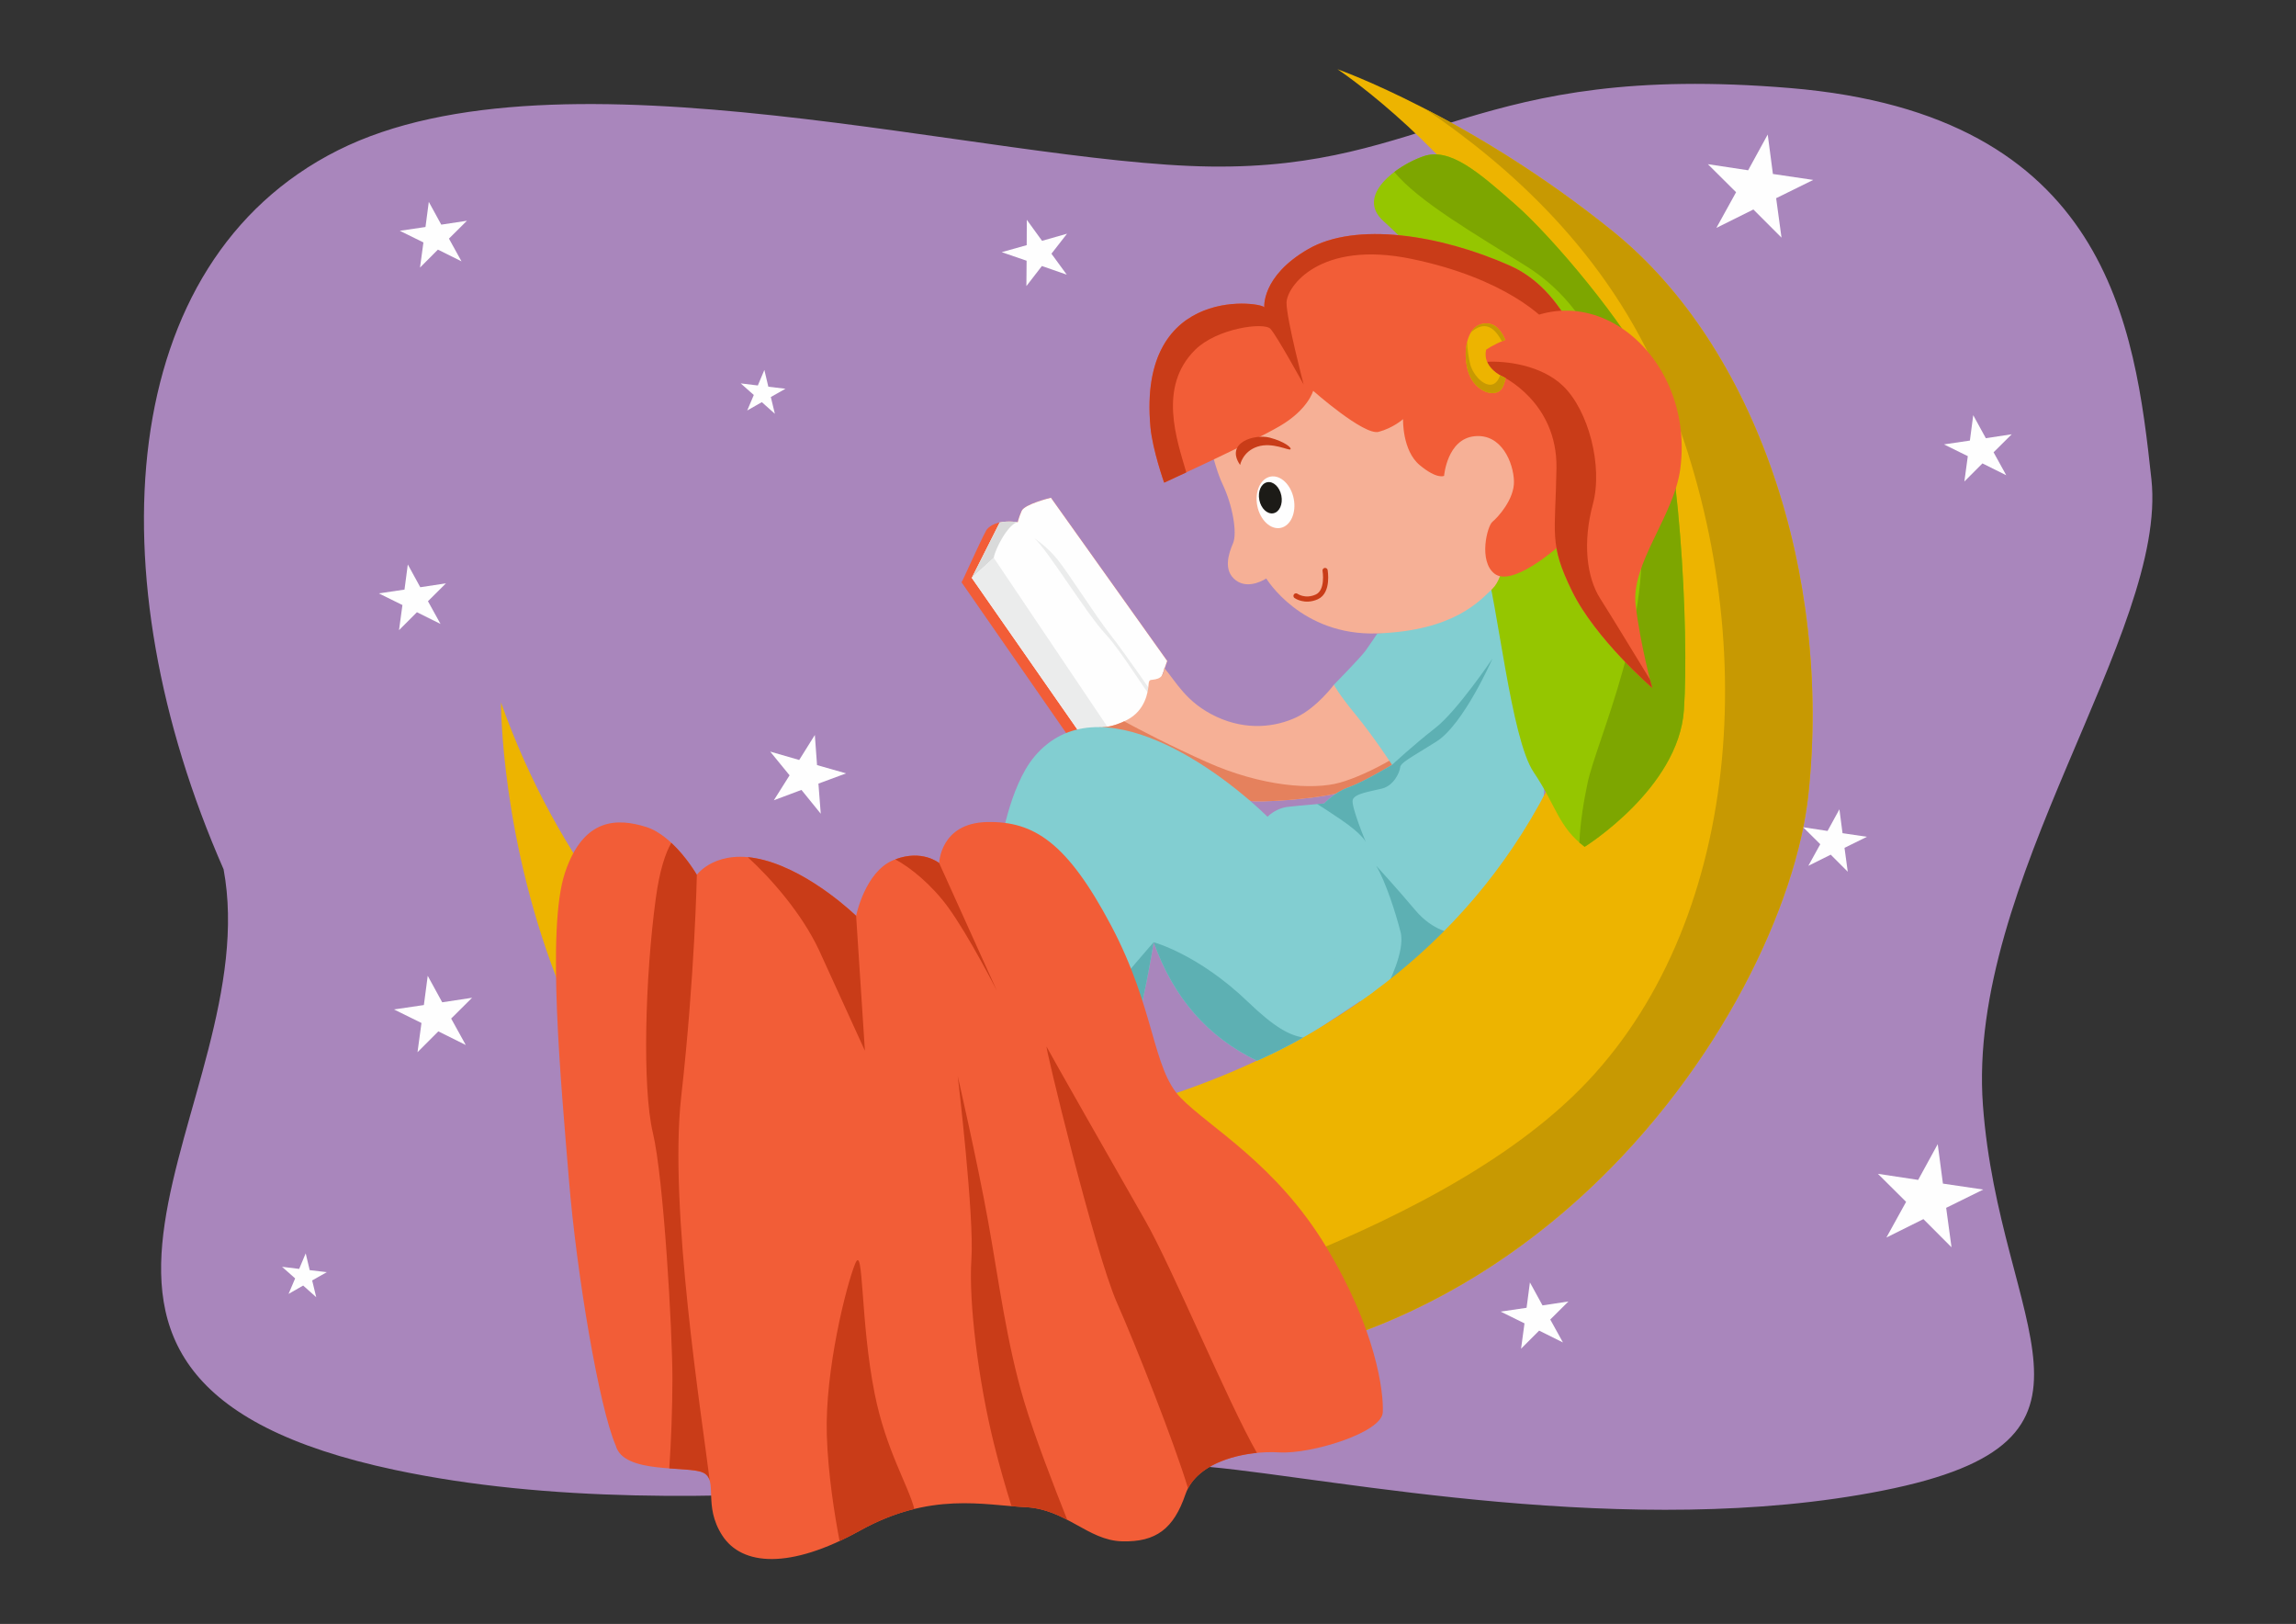 <?xml version="1.0" encoding="UTF-8" standalone="no"?>
<!DOCTYPE svg PUBLIC "-//W3C//DTD SVG 1.1//EN" "http://www.w3.org/Graphics/SVG/1.1/DTD/svg11.dtd">
<svg width="100%" height="100%" viewBox="0 0 1588 1123" version="1.1" xmlns="http://www.w3.org/2000/svg" xmlns:xlink="http://www.w3.org/1999/xlink" xml:space="preserve" xmlns:serif="http://www.serif.com/" style="fill-rule:evenodd;clip-rule:evenodd;stroke-linejoin:round;stroke-miterlimit:22.926;">
    <rect x="0" y="0" width="1588" height="1123" fill="#333333" stroke="none"/>
    <path d="M154.637,601.105C184.739,763.254 -23.544,953.626 273.18,1016.5C486.235,1061.65 749.948,1006.33 837.05,1014.47C924.152,1022.6 1128.15,1065.31 1302.35,1030.74C1476.56,996.168 1382.93,918.893 1371.47,764.344C1360.01,609.795 1499.45,437.095 1487.99,331.35C1476.53,225.606 1458.19,79.192 1238.14,60.89C1018.1,42.588 990.764,117.193 837.192,115.16C683.62,113.127 387.112,26.756 233.538,104.029C79.963,181.303 65.245,397.749 154.637,601.105L154.637,601.105Z" style="fill:#a986bc;"/>
    <path d="M665.026,402.659L744.773,517.547L790.052,506.059L807.285,457.062L726.863,344.199C726.863,344.199 708.615,348.592 706.588,353.323C704.561,358.054 703.885,361.095 703.885,361.095C703.885,361.095 688.341,358.392 682.259,366.501C677.614,374.938 665.393,402.741 665.025,402.658L665.026,402.659Z" style="fill:#f25d37;"/>
    <path d="M752.848,515.499L790.052,506.06L807.285,457.062L726.863,344.2C726.863,344.2 708.615,348.592 706.588,353.324C704.561,358.055 703.885,361.095 703.885,361.095C703.885,361.095 697.584,360.001 691.435,361.298L672.122,399.617L752.847,515.498L752.848,515.499Z" style="fill:#fefefe;"/>
    <path d="M703.886,361.096C703.886,361.096 697.584,360.001 691.436,361.298L672.122,399.617L687.328,385.763C688.004,380.141 697.212,362.279 703.885,361.096L703.886,361.096Z" style="fill:#d9dada;"/>
    <path d="M687.328,385.763L771.45,510.779L752.848,515.498L672.122,399.617L687.328,385.763ZM715.452,372.266C724.914,380.713 750.928,423.75 764.787,438.665C776.196,450.946 792.477,478.804 797.857,483.87C799.009,484.956 798.06,481.073 798.06,481.037C798.055,480.821 778.875,452.879 767.913,438.834C756.951,424.787 738.767,395.918 731.333,386.795C723.9,377.671 715.452,372.265 715.452,372.265L715.452,372.266Z" style="fill:#ebecec;"/>
    <g>
        <path d="M1055.56,369.594C1057.58,385.137 1046.09,390.544 1060.96,418.929C1075.83,447.313 1087.99,461.505 1087.99,461.505L1096.78,395.952C1100.16,370.27 1090.02,341.21 1087.32,331.748C1084.62,322.286 1055.56,369.594 1055.56,369.594Z" style="fill:#f25d37;stroke:#e31e24;stroke-width:0.36px;"/>
        <path d="M1055.56,369.594C1057.58,385.137 1046.09,390.544 1060.96,418.929C1075.83,447.313 1087.99,461.505 1087.99,461.505L1089.01,454.002C1085.27,448.028 1080.46,439.18 1078.71,430.783C1075.66,416.252 1075.66,404.763 1072.96,387.868C1071.04,375.858 1067.58,361.287 1065.74,353.865C1060.09,362.213 1055.56,369.594 1055.56,369.594L1055.56,369.594Z" style="fill:#c93c18;stroke:#e31e24;stroke-width:0.36px;"/>
    </g>
    <path d="M805.171,461.846C813.619,471.646 820.377,485.837 841.327,495.636C862.278,505.435 882.551,502.732 896.744,495.974C910.936,489.216 922.596,473.503 922.596,473.503C922.596,473.503 936.281,477.051 947.769,492.257C959.258,507.464 962.808,528.92 962.808,528.92C962.808,528.92 941.05,544.57 924.304,548.657C907.558,552.743 870.685,555.157 864.623,553.78C858.561,552.405 815.984,536.861 798.413,528.076C780.841,519.29 760.22,502.812 760.22,502.812C760.22,502.812 767.663,504.084 779.828,497.664C791.992,491.244 794.02,478.741 794.358,473.673C794.696,468.604 796.048,470.97 800.778,469.28C805.509,467.591 805.171,461.846 805.171,461.846Z" style="fill:#f6b096;"/>
    <path d="M962.084,525.379C962.589,527.598 962.808,528.921 962.808,528.921C962.808,528.921 941.05,544.571 924.304,548.657C907.558,552.743 870.685,555.157 864.623,553.781C858.561,552.406 815.984,536.862 798.413,528.076C783.713,520.726 766.882,507.995 761.773,504.03L762.649,502.903C765.462,502.807 770.611,502.086 777.511,498.823C788.412,504.73 809.342,515.674 834.894,527.081C872.74,543.977 908.221,546.342 926.468,541.273C936.911,538.372 950.018,532.374 962.083,525.379L962.084,525.379Z" style="fill:#e5815d;"/>
    <path d="M872.247,576.229C870.557,567.105 881.709,558.994 890.494,557.981C899.28,556.968 915.837,555.616 915.837,555.616C915.837,555.616 922.933,547.844 932.733,544.465C942.533,541.086 962.807,528.921 962.807,528.921C962.807,528.921 950.304,509.661 937.802,494.454C925.299,479.247 922.595,473.503 922.595,473.503C922.595,473.503 941.18,454.579 944.559,449.849C947.939,445.118 952.669,438.023 952.669,438.023C952.669,438.023 970.248,437.206 989.171,428.758C1008.09,420.31 1021.26,415.721 1026,408.286C1030.73,400.852 1033.77,396.797 1033.77,396.797C1033.77,396.797 1055.06,429.913 1061.48,448.159C1067.9,466.406 1070.18,516.166 1067.68,550.59C1065.19,585.013 1046.95,622.859 1016.87,650.23C986.798,677.6 954.697,695.847 951.993,696.861C949.29,697.875 928.002,687.061 911.782,669.828C895.562,652.594 872.246,576.227 872.246,576.227L872.247,576.229Z" style="fill:#82ced1;"/>
    <path d="M951.81,598.632C958.569,610.12 965.328,631.409 968.706,644.587C972.084,657.765 959.582,681.419 959.582,681.419L1004.86,645.263C1004.86,645.263 991.346,644.25 978.843,629.382C966.34,614.513 951.809,598.632 951.809,598.632L951.81,598.632Z" style="fill:#5db0b3;"/>
    <path d="M346.503,485.773C346.503,485.773 345.151,870.99 691.171,938.572C1037.19,1006.15 1234.53,702.035 1250.75,549.3C1266.97,396.564 1214.26,239.775 1115.59,160.028C1016.92,80.281 925.005,47.842 925.005,47.842C925.005,47.842 1187.22,220.852 1095.31,487.124C1003.4,753.397 722.259,779.078 670.896,788.54C619.534,798.002 426.25,710.144 346.503,485.773L346.503,485.773Z" style="fill:#edb400;"/>
    <path d="M985.452,75.141C1043.67,114.642 1111.34,174.35 1149.67,265.017C1219.96,431.269 1206.44,632.662 1098.31,747.552C990.234,862.385 753.953,914.69 702.398,940.591C1041.44,999.491 1234.71,700.373 1250.75,549.3C1266.97,396.565 1214.26,239.775 1115.59,160.028C1067.25,120.958 1020.53,93.25 985.452,75.142L985.452,75.141Z" style="fill:#c79902;"/>
    <path d="M1095.99,585.598C1077.72,571.739 1076.46,557.25 1060.71,533.94C1044.97,510.631 1035.92,417.246 1026.58,387.083C1017.25,356.92 1014.73,237.227 1006.54,215.808C998.348,194.389 976.3,170.451 956.771,152.812C937.242,135.173 966.221,114.384 984.49,108.084C1002.76,101.785 1022.29,118.794 1048.12,141.473C1073.94,164.151 1124.04,223.644 1142.61,261.166C1161.18,298.687 1168.44,436.926 1164.66,491.103C1160.88,545.28 1095.99,585.597 1095.99,585.597L1095.99,585.598Z" style="fill:#95c600;"/>
    <path d="M1095.99,585.598C1094.7,584.617 1093.5,583.634 1092.36,582.644C1092.97,568.418 1095.4,553.819 1098.05,541.345C1104.35,511.737 1144.04,427.952 1133.96,354.877C1123.88,281.801 1109.86,218.182 1055.77,184.16C1019.54,161.38 981.312,139.449 964.349,118.933C970.735,114.092 978.239,110.24 984.489,108.085C1002.76,101.785 1022.29,118.794 1048.12,141.473C1073.94,164.152 1124.04,223.645 1142.61,261.166C1161.18,298.687 1168.44,436.927 1164.66,491.103C1160.88,545.28 1095.99,585.598 1095.99,585.598L1095.99,585.598Z" style="fill:#7da600;"/>
    <path d="M691.808,586.029C691.808,586.029 697.89,544.129 715.461,523.178C759.49,470.681 844.108,532.205 879.01,567.107C910.396,598.493 910.048,647.613 931.725,678.617C941.215,692.192 950.891,685.23 950.891,685.23C950.891,685.23 939.591,693.322 916.286,708.426C892.981,723.528 869.433,733.507 869.433,733.507C835.332,717.165 811.593,689.89 797.912,651.585C797.912,651.585 789.126,705.65 783.719,713.084C778.313,720.518 691.808,586.03 691.808,586.03L691.808,586.029Z" style="fill:#82ced1;"/>
    <path d="M901.363,717.459C883.892,727.379 869.431,733.506 869.431,733.506C835.33,717.165 811.592,689.889 797.91,651.584C797.91,651.584 776.042,676.117 764.288,692.688C774.58,706.399 782.229,715.131 783.718,713.084C789.124,705.65 797.91,651.585 797.91,651.585C797.91,651.585 828.657,659.693 863.123,692.807C881.5,710.462 891.766,715.946 901.363,717.46L901.363,717.459ZM910.963,556.025C915.635,558.829 921.087,562.506 927.157,566.597C942.701,577.072 944.728,582.479 944.728,582.479C944.728,582.479 934.254,557.473 935.605,553.08C936.956,548.688 947.769,547.336 955.879,545.309C963.989,543.281 968.044,534.157 968.382,530.778C968.72,527.399 974.463,524.696 993.387,512.869C1012.31,501.042 1032.25,455.425 1032.25,455.425C1032.25,455.425 1007.92,491.581 992.711,503.408C977.505,515.235 962.807,528.92 962.807,528.92C962.807,528.92 942.533,541.085 932.733,544.464C922.933,547.843 915.838,555.615 915.838,555.615L910.963,556.024L910.963,556.025Z" style="fill:#5db0b3;"/>
    <path d="M835.239,272.952C831.184,287.82 838.956,320.934 845.714,335.127C852.472,349.32 855.852,368.581 852.811,375.677C849.769,382.772 845.716,394.599 854.838,401.358C863.962,408.116 875.788,400.007 875.788,400.007C875.788,400.007 899.794,439.885 952.669,438.024C1005.55,436.163 1023.47,415.509 1032.24,407.103C1041.01,398.696 1041.7,375.339 1048.8,356.417C1055.89,337.494 1064,298.972 1044.07,283.09C1024.13,267.208 968.374,265.857 952.493,253.016C936.611,240.175 838.617,246.596 835.238,272.953L835.239,272.952Z" style="fill:#f6b096;"/>
    <path d="M874.442,212.804C876.841,209.395 786.33,194.132 795.72,295.512C797.158,311.047 805.17,333.776 805.17,333.776C805.17,333.776 865.656,306.068 885.255,294.579C904.853,283.089 908.233,270.249 908.233,270.249C908.233,270.249 943.376,301.337 953.513,298.633C963.65,295.93 970.408,289.848 970.408,289.848C970.408,289.848 969.733,311.474 981.897,321.611C994.062,331.748 998.793,329.045 998.793,329.045C998.793,329.045 1000.82,303.702 1019.74,301.674C1038.67,299.646 1046.78,320.26 1047.11,332.762C1047.45,345.265 1035.96,357.767 1032.25,360.808C1028.53,363.85 1022.45,388.182 1033.77,396.798C1045.09,405.412 1073.47,383.111 1087.66,368.919C1101.86,354.726 1104.32,315.756 1105.12,296.044C1105.91,276.331 1093.07,205.369 1044.41,183.743C995.753,162.117 937.602,153.324 904.824,172.247C872.047,191.169 874.443,212.804 874.443,212.804L874.442,212.804Z" style="fill:#f25d37;"/>
    <path d="M874.442,212.804C876.841,209.395 786.33,194.132 795.72,295.512C797.158,311.047 805.17,333.776 805.17,333.776L820.478,326.681C814.028,304.328 800.674,267.529 826.624,241.892C841.761,226.938 874.269,222.631 878.662,227.362C883.055,232.092 901.64,265.883 901.64,265.883C901.64,265.883 889.813,220.604 889.813,209.452C889.813,198.301 912.791,165.863 976.318,179.04C1039.85,192.219 1069.26,219.331 1074.66,228.753C1078.66,235.746 1096.08,269.937 1104.79,287.1C1102.38,260.287 1087.34,202.821 1044.41,183.744C995.751,162.118 937.601,153.325 904.823,172.247C872.045,191.169 874.442,212.804 874.442,212.804L874.442,212.804Z" style="fill:#c93c18;"/>
    <path d="M1027.85,241.864C1087.92,176.142 1173.25,240.463 1162.15,324.207C1157.83,356.766 1127.87,389.87 1131.25,418.253C1134.63,446.637 1142.74,475.698 1142.74,475.698C1142.74,475.698 1103.54,441.907 1087.32,408.792C1071.1,375.677 1075.83,369.594 1076.5,323.639C1077.18,277.683 1038.66,260.111 1038.66,260.111C1038.66,260.111 1025.14,254.029 1027.85,241.864L1027.85,241.864Z" style="fill:#f25d37;"/>
    <path d="M1141.22,469.952L1142.74,475.697C1142.74,475.697 1103.54,441.907 1087.32,408.791C1071.1,375.677 1075.83,369.594 1076.51,323.638C1077.18,277.682 1038.66,260.111 1038.66,260.111C1038.66,260.111 1031.31,256.802 1028.54,250.189C1040.91,249.506 1065.75,252.16 1081.07,266.896C1098.64,283.791 1108.78,322.314 1101.68,348.671C1094.59,375.028 1097.29,399.019 1106.75,413.887C1113.18,423.982 1130.66,452.609 1141.22,469.952L1141.22,469.952Z" style="fill:#c93c18;"/>
    <path d="M1041.16,235.021C1037.48,226.859 1032.61,222.104 1024.53,224.123C1015.07,226.489 1011.52,241.864 1015.07,255.718C1018.62,269.572 1032.13,275.318 1037.88,269.742C1039.49,268.18 1040.59,265.125 1041.35,261.534C1039.67,260.573 1038.66,260.112 1038.66,260.112C1038.66,260.112 1025.14,254.029 1027.85,241.864C1027.85,241.864 1032.51,238.392 1041.16,235.021L1041.16,235.021Z" style="fill:#edb400;"/>
    <path d="M1041.16,235.021C1037.48,226.859 1032.61,222.104 1024.53,224.123C1021.52,224.877 1019.1,226.953 1017.33,229.881C1026.87,221.386 1033.66,226.357 1038.73,236.014L1041.16,235.022L1041.16,235.021ZM1014.71,236.432C1013.3,242.156 1013.38,249.109 1015.07,255.718C1018.62,269.572 1032.13,275.318 1037.88,269.742C1039.49,268.18 1040.59,265.125 1041.35,261.534C1040.07,260.805 1038.78,260.224 1037.52,259.518C1032.76,273.545 1019.65,262.087 1016.95,252.196C1015.86,248.203 1014.79,241.1 1014.71,236.433L1014.71,236.432Z" style="fill:#c79902;"/>
    <path d="M896.377,412.083C896.377,412.083 902.459,416.476 910.739,412.759C919.018,409.042 916.484,394.512 916.484,394.512" style="fill:none;stroke:#c93c18;stroke-width:3.57px;stroke-linecap:round;"/>
    <path d="M857.699,321.547C857.699,321.547 859.388,312.255 869.694,308.876C880.001,305.497 891.321,311.749 892.504,310.735C893.686,309.721 888.45,305.327 878.143,302.624C867.837,299.921 847.055,306.004 857.7,321.548L857.699,321.547Z" style="fill:#c93c18;"/>
    <path d="M878.673,329.598C885.625,328.222 892.843,335.05 894.781,344.838C896.72,354.626 892.649,363.69 885.697,365.067C878.745,366.443 871.527,359.615 869.589,349.827C867.65,340.039 871.721,330.975 878.673,329.598Z" style="fill:#fefefe;"/>
    <path d="M876.483,333.47C880.69,332.636 885.059,336.769 886.233,342.693C887.406,348.617 884.942,354.104 880.735,354.937C876.527,355.77 872.158,351.638 870.985,345.713C869.812,339.789 872.275,334.303 876.483,333.47Z" style="fill:#1c1b17;"/>
    <path d="M425.873,999.631C414.385,973.274 398.839,881.363 393.434,815.132C388.028,748.902 377.891,642.123 390.731,603.601C403.571,565.08 427.225,565.755 446.824,571.837C466.422,577.92 481.966,604.953 481.966,604.953C481.966,604.953 495.482,586.03 528.598,594.815C561.713,603.601 592.125,633.337 592.125,633.337C592.125,633.337 598.207,602.925 617.806,594.815C637.405,586.705 649.57,596.843 649.57,596.843C649.57,596.843 650.246,569.134 682.685,568.458C715.124,567.782 738.102,582.65 768.514,640.095C798.926,697.54 796.899,738.764 816.497,759.038C836.096,779.313 882.527,804.77 917.094,861.989C951.661,919.208 957.068,962.461 956.392,976.652C955.716,990.844 906.382,1005.71 884.755,1004.36C863.128,1003.01 827.986,1009.77 819.877,1033.42C811.767,1057.08 799.602,1066.54 775.948,1065.86C752.294,1065.18 737.426,1043.56 709.042,1042.21C680.657,1040.86 643.487,1031.39 594.828,1058.43C546.169,1085.46 513.055,1082.75 499.537,1061.81C486.02,1040.86 496.835,1023.96 486.697,1018.55C476.559,1013.14 431.279,1019.9 425.873,999.629L425.873,999.631Z" style="fill:#f25d37;"/>
    <path d="M869.328,1004.7C850.849,1006.54 829.865,1013.6 821.691,1029.21C812.002,997.092 785.389,929.948 772.568,900.96C757.023,865.817 721.882,719.841 723.908,723.897C725.936,727.951 770.54,806.347 792.166,844.193C810.853,876.894 849.215,969.633 869.327,1004.7L869.328,1004.7ZM738.151,1050.98C729.665,1046.57 720.444,1042.75 709.041,1042.21C705.994,1042.06 702.846,1041.82 699.593,1041.55C695.688,1029.05 691.353,1014.16 687.412,998.28C676.707,955.139 669.842,900.286 671.869,870.55C673.897,840.813 662.407,744.172 662.407,744.172C662.407,744.172 675.924,802.968 683.357,844.193C690.791,885.417 696.199,928.67 708.363,969.219C715.447,992.834 728.49,1026.76 738.149,1050.98L738.151,1050.98ZM632.39,1043.49C620.699,1046.33 608.198,1051 594.828,1058.43C589.953,1061.13 585.236,1063.54 580.678,1065.66C577.224,1047.59 572.669,1019.27 571.849,992.196C570.497,947.592 585.366,888.795 591.448,873.927C597.531,859.059 594.827,913.125 604.964,963.811C612.766,1002.82 628.169,1027.01 632.391,1043.49L632.39,1043.49ZM619.198,594.268C637.978,587.188 649.569,596.844 649.569,596.844L689.441,685.037C689.441,685.037 670.18,647.191 655.65,627.255C644.716,612.252 630.088,600.089 619.198,594.269L619.198,594.268ZM517.184,592.74C520.697,593.067 524.496,593.728 528.598,594.816C561.713,603.602 592.125,633.338 592.125,633.338L598.206,726.6L566.442,656.991C554.448,631.439 533.047,607.224 517.185,592.739L517.184,592.74ZM464.319,582.823C474.913,592.688 481.966,604.954 481.966,604.954C481.966,604.954 480.614,674.563 471.152,758.364C462.445,835.482 485.531,980.131 490.849,1023.78C490.168,1021.53 488.951,1019.76 486.697,1018.55C482.698,1016.42 473.229,1016.18 462.897,1015.43C464.107,998.138 465.071,973.858 465.071,953.676C465.071,919.885 458.988,814.457 451.554,783.369C444.12,752.281 446.148,675.914 453.581,621.173C456.228,601.687 460.243,589.912 464.32,582.823L464.319,582.823ZM491.881,1035.21L491.8,1032.75L491.881,1035.21Z" style="fill:#c93c18;"/>
    <g>
        <path d="M288.763,727.626L291.506,707.424L272.504,698.057L293.166,695.009L295.83,674.794L305.857,693.112L326.505,689.986L312.039,704.357L322.137,722.639L303.17,713.202L288.763,727.626Z" style="fill:#fefefe;"/>
        <path id="B" d="M275.977,435.767L278.336,418.394L261.995,410.338L279.764,407.716L282.055,390.332L290.678,406.084L308.434,403.396L295.994,415.755L304.678,431.477L288.367,423.361L275.977,435.767Z" style="fill:#fefefe;"/>
        <path id="B1" serif:id="B" d="M290.496,185.026L292.855,167.652L276.514,159.596L294.283,156.975L296.574,139.591L305.197,155.343L322.953,152.655L310.513,165.013L319.197,180.736L302.886,172.62L290.496,185.026Z" style="fill:#fefefe;"/>
        <path id="C" d="M1358.63,332.98L1361.01,315.444L1344.52,307.312L1362.45,304.667L1364.76,287.119L1373.47,303.019L1391.39,300.306L1378.83,312.779L1387.6,328.649L1371.13,320.457L1358.63,332.98Z" style="fill:#fefefe;"/>
        <path id="C1" serif:id="C" d="M1052.02,932.673L1054.4,915.137L1037.91,907.006L1055.84,904.36L1058.15,886.812L1066.86,902.712L1084.78,899.999L1072.22,912.472L1080.99,928.342L1064.53,920.151L1052.02,932.673Z" style="fill:#fefefe;"/>
        <path d="M1277.97,602.81L1275.73,586.308L1291.25,578.657L1274.37,576.166L1272.2,559.654L1264.01,574.616L1247.14,572.063L1258.96,583.801L1250.71,598.735L1266.2,591.026L1277.97,602.81Z" style="fill:#fefefe;"/>
        <path id="D" d="M1349.74,862.513L1346.04,835.246L1371.69,822.603L1343.8,818.489L1340.2,791.206L1326.67,815.929L1298.81,811.71L1318.33,831.104L1304.7,855.781L1330.3,843.044L1349.74,862.513Z" style="fill:#fefefe;"/>
        <path id="D1" serif:id="D" d="M1232.16,164.33L1228.45,137.063L1254.1,124.42L1226.21,120.306L1222.62,93.023L1209.08,117.746L1181.22,113.527L1200.74,132.921L1187.11,157.597L1212.71,144.86L1232.16,164.33Z" style="fill:#fefefe;"/>
        <path d="M709.893,197.831L710.036,180.299L692.808,174.375L710.103,169.527L710.176,151.993L720.722,166.528L737.996,161.616L727.219,175.448L737.823,189.946L720.615,183.958L709.893,197.831Z" style="fill:#fefefe;"/>
        <path id="E" d="M516.8,283.868L521.358,273.152L512.302,265.127L524.144,266.563L528.659,255.828L531.42,267.431L543.266,268.822L533.131,274.557L535.937,286.151L526.911,278.093L516.8,283.868Z" style="fill:#fefefe;"/>
        <path id="E1" serif:id="E" d="M199.576,894.766L204.133,884.05L195.078,876.025L206.92,877.461L211.434,866.727L214.196,878.33L226.042,879.72L215.907,885.456L218.713,897.05L209.687,888.991L199.576,894.766Z" style="fill:#fefefe;"/>
        <path d="M535.224,553.397L546.102,536.153L532.698,519.747L552.763,525.546L563.573,508.257L565.096,529.084L585.18,534.805L566.057,541.879L567.66,562.703L554.317,546.248L535.224,553.397Z" style="fill:#fefefe;"/>
    </g>
</svg>
